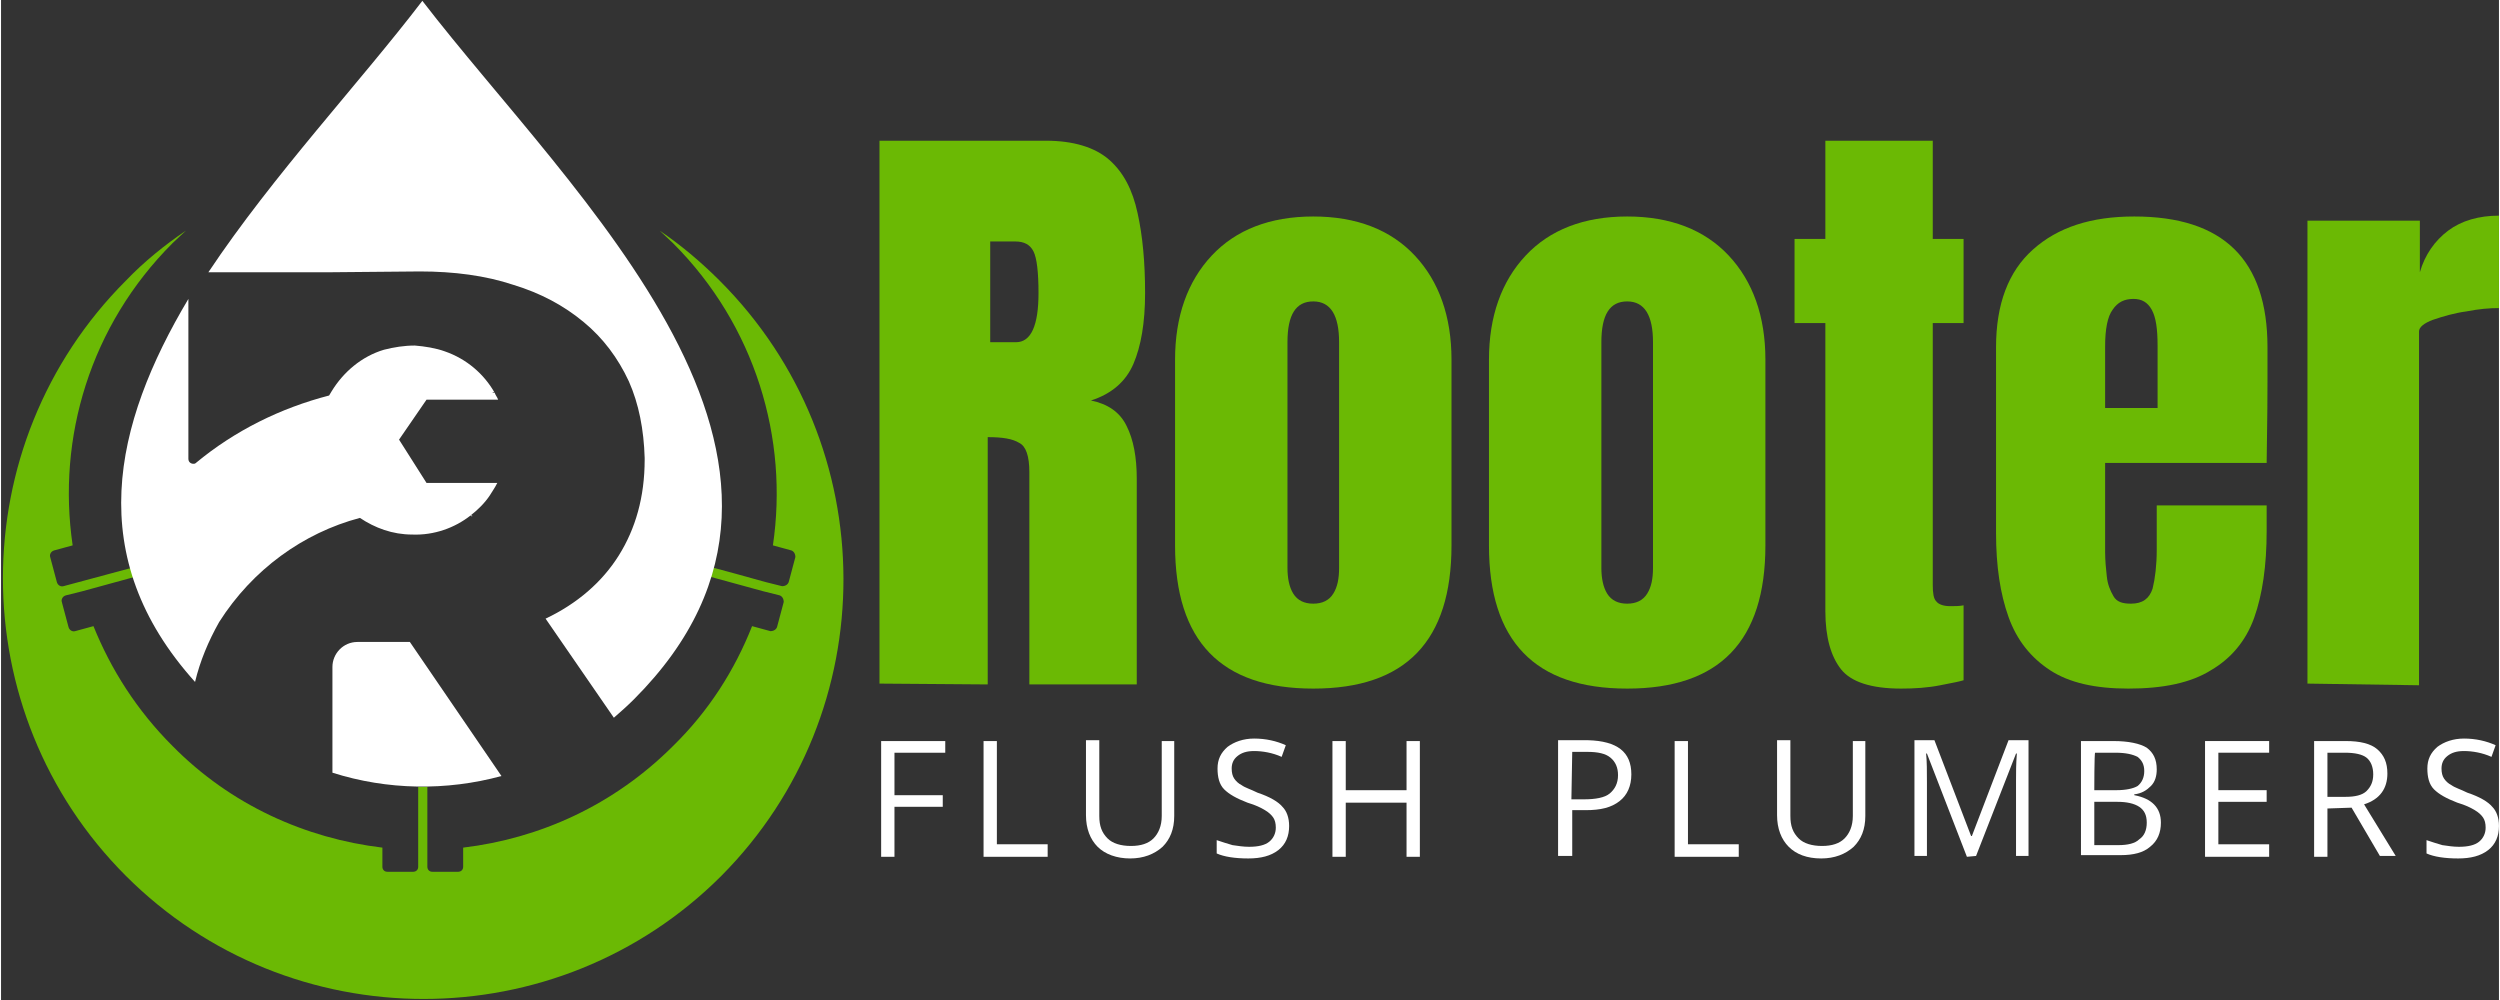 <?xml version="1.0" encoding="utf-8"?>
<!-- Generator: Adobe Illustrator 19.0.0, SVG Export Plug-In . SVG Version: 6.00 Build 0)  -->
<svg version="1.1" id="Layer_1" xmlns="http://www.w3.org/2000/svg" xmlns:xlink="http://www.w3.org/1999/xlink" x="0px" y="0px" width="210px" height="84"
	 viewBox="-172 95.5 300 120.1" style="enable-background:new -172 95.5 300 120.1;" xml:space="preserve">
<rect x="-172" y="95.5" width="300" height="120.1" fill="#333333" stroke="none"/>
<style type="text/css">
	.st0{fill:#6BB904;}
	.st1{fill:#FFFFFF;}
</style>
<g id="XMLID_26_">
	<g id="XMLID_1_">
		<g id="XMLID_188_">
			<g id="XMLID_192_">
				<polygon id="XMLID_194_" points="-80.1,165.4 -80.1,165.4 -83.8,164.4 				"/>
				<path id="XMLID_193_" class="st0" d="M-85.7,129.2c-2.3-2.3-4.7-4.3-7.2-6c0.5,0.5,1.1,1,1.6,1.5c9.9,9.9,13.9,23.5,12,36.3
					l2.2,0.6c0.3,0.1,0.5,0.4,0.5,0.8l-0.8,3c-0.1,0.3-0.4,0.5-0.8,0.5l-2-0.5l0,0l-3.6-1l-3.7-1l-0.3,1.1l7.3,2l0,0l2,0.5
					c0.3,0.1,0.5,0.4,0.5,0.8l-0.8,3c-0.1,0.3-0.4,0.5-0.8,0.5l-2.2-0.6c-2.1,5.3-5.2,10.2-9.5,14.4c-7.1,7.1-16,11.1-25.2,12.2v2.3
					c0,0.4-0.3,0.6-0.6,0.6h-3.1c-0.4,0-0.6-0.3-0.6-0.6v-2l0,0v-7.6h-1.1v7.6v2c0,0.4-0.3,0.6-0.6,0.6h-3.1c-0.4,0-0.6-0.3-0.6-0.6
					v-2.3c-9.2-1.1-18.2-5.1-25.2-12.2c-4.3-4.3-7.4-9.2-9.5-14.4l-2.2,0.6c-0.3,0.1-0.7-0.1-0.8-0.5l-0.8-3
					c-0.1-0.3,0.1-0.7,0.5-0.8l2-0.5l0,0l7.3-2l-0.3-1.1l-9.3,2.5c-0.3,0.1-0.7-0.1-0.8-0.5l-0.8-3c-0.1-0.3,0.1-0.7,0.5-0.8
					l2.2-0.6c-1.9-12.9,2.1-26.4,12-36.3c0.5-0.5,1.1-1,1.6-1.5c-2.5,1.7-5,3.7-7.2,6c-19.7,19.7-19.7,51.8,0,71.5s51.8,19.7,71.5,0
					C-65.9,181-65.9,149-85.7,129.2z"/>
			</g>
			<path id="XMLID_191_" class="st1" d="M-121.7,128.1c4.1,0,7.9,0.5,11.2,1.6c3.3,1,6.1,2.5,8.5,4.5c2.3,1.9,4.1,4.3,5.4,7.1
				c1.2,2.7,1.8,5.8,1.9,9.2l0,0.2c0,4.5-1.1,8.3-3.1,11.5c-2,3.2-5,5.8-8.8,7.6l8.2,11.9c0.8-0.7,1.6-1.4,2.4-2.2
				c28.4-28.4-7.4-60.5-25.4-83.9c-7.4,9.7-17.9,20.9-25.7,32.6h14.4L-121.7,128.1L-121.7,128.1z"/>
			<path id="XMLID_190_" class="st1" d="M-122.9,172.6h-6.3c-1.7,0-3,1.4-3,3v12.7c6.6,2.1,13.7,2.2,20.3,0.4L-122.9,172.6
				L-122.9,172.6z"/>
			<path id="XMLID_189_" class="st1" d="M-128.9,157.7c1.8,1.2,3.9,2,6.3,2c2.6,0.1,5.1-0.8,7-2.3c0.1,0,0.2,0,0.2,0.1
				c-0.1,0-0.2,0-0.2-0.1c0.9-0.7,1.7-1.5,2.3-2.4c0.3-0.5,0.6-0.9,0.9-1.5l-8.5,0l-3.3-5.2l3.3-4.8l8.6,0c-0.1-0.3-0.3-0.5-0.4-0.8
				c-0.1,0-0.2,0-0.3-0.1c0.1,0,0.2,0,0.3,0.1c-1.3-2.3-3.4-4.1-6-5c-1.1-0.4-2.4-0.6-3.6-0.7c-1.3,0-2.5,0.2-3.7,0.5
				c-2.7,0.8-4.9,2.7-6.3,5l-0.3,0.5l0,0c-5.8,1.5-11.3,4.2-16,8.1v0c-0.1,0.1-0.2,0.1-0.3,0.1c-0.3,0-0.6-0.2-0.6-0.6v-2.7v-16.5
				c-9,15.1-12.7,31,0.8,46c0.6-2.5,1.6-4.9,2.9-7.2C-141.8,163.9-135.7,159.5-128.9,157.7z"/>
		</g>
	</g>
	<g id="XMLID_2_">
		<g id="XMLID_54_">
			<path id="XMLID_55_" class="st0" d="M-66.5,177.6v-65.2h20c3.3,0,5.9,0.8,7.6,2.3c1.7,1.5,2.8,3.6,3.4,6.4
				c0.6,2.7,0.9,5.9,0.9,9.6c0,3.6-0.5,6.4-1.4,8.5c-0.9,2.1-2.6,3.6-5.1,4.4c2,0.4,3.5,1.4,4.3,3.1c0.8,1.6,1.2,3.7,1.2,6.3v24.7
				h-12.9v-25.5c0-1.9-0.4-3.1-1.2-3.5c-0.8-0.5-2-0.7-3.8-0.7v29.7L-66.5,177.6L-66.5,177.6z M-53.2,136.6h3.1c1.8,0,2.7-2,2.7-5.9
				c0-2.5-0.2-4.2-0.6-5c-0.4-0.8-1.1-1.2-2.2-1.2h-3L-53.2,136.6L-53.2,136.6z"/>
			<path id="XMLID_58_" class="st0" d="M-14.4,178.2c-11.1,0-16.6-5.7-16.6-17.2v-22.3c0-5.2,1.5-9.4,4.4-12.5
				c2.9-3.1,7-4.7,12.2-4.7c5.2,0,9.3,1.6,12.2,4.7c2.9,3.1,4.4,7.3,4.4,12.5V161C2.2,172.5-3.3,178.2-14.4,178.2z M-14.4,168
				c1.1,0,1.9-0.4,2.4-1.2c0.5-0.8,0.7-1.8,0.7-3.1v-27.1c0-3.2-1-4.9-3.1-4.9s-3.1,1.6-3.1,4.9v27.1c0,1.2,0.2,2.3,0.7,3.1
				C-16.3,167.6-15.5,168-14.4,168z"/>
			<path id="XMLID_61_" class="st0" d="M23.3,178.2c-11.1,0-16.6-5.7-16.6-17.2v-22.3c0-5.2,1.5-9.4,4.4-12.5
				c2.9-3.1,7-4.7,12.2-4.7c5.2,0,9.3,1.6,12.2,4.7c2.9,3.1,4.4,7.3,4.4,12.5V161C39.9,172.5,34.4,178.2,23.3,178.2z M23.3,168
				c1.1,0,1.9-0.4,2.4-1.2c0.5-0.8,0.7-1.8,0.7-3.1v-27.1c0-3.2-1-4.9-3.1-4.9s-3.1,1.6-3.1,4.9v27.1c0,1.2,0.2,2.3,0.7,3.1
				C21.4,167.6,22.2,168,23.3,168z"/>
			<path id="XMLID_64_" class="st0" d="M56.2,178.2c-3.6,0-6-0.8-7.2-2.3c-1.2-1.5-1.9-3.8-1.9-7v-34.6h-3.7v-10.1h3.7v-11.8H60
				v11.8h3.7v10.1H60v31.5c0,0.9,0.1,1.6,0.4,1.9c0.3,0.4,0.9,0.6,1.7,0.6c0.6,0,1.1,0,1.6-0.1v9c-0.3,0.1-1.2,0.3-2.8,0.6
				C59.4,178.1,57.8,178.2,56.2,178.2z"/>
			<path id="XMLID_66_" class="st0" d="M83.5,178.2c-4,0-7.1-0.7-9.4-2.2c-2.3-1.5-4-3.6-5-6.4c-1-2.8-1.5-6.1-1.5-10.1v-22.3
				c0-5.2,1.5-9.1,4.4-11.7c3-2.7,7-4,12.2-4c10.7,0,16,5.2,16,15.7v4c0,4.9-0.1,8.2-0.1,9.9H80.7v10.7c0,1,0.1,2,0.2,2.9
				c0.1,1,0.4,1.7,0.8,2.4s1.1,0.9,2.1,0.9c1.4,0,2.2-0.6,2.6-1.8c0.3-1.2,0.5-2.8,0.5-4.7v-5.3h13.2v3.1c0,4.1-0.5,7.6-1.5,10.4
				c-1,2.8-2.8,4.9-5.2,6.3C91,177.5,87.7,178.2,83.5,178.2z M80.7,144.5H87V137c0-2-0.2-3.4-0.7-4.3c-0.5-0.9-1.2-1.3-2.2-1.3
				c-1.1,0-1.9,0.4-2.5,1.3c-0.6,0.8-0.9,2.3-0.9,4.4V144.5L80.7,144.5z"/>
			<path id="XMLID_69_" class="st0" d="M105,177.6v-55.6h13.5v6.2c0.6-2.1,1.8-3.8,3.4-5c1.6-1.2,3.7-1.8,6.1-1.8v11.1
				c-1.1,0-2.4,0.1-3.9,0.4c-1.5,0.2-2.8,0.6-4,1c-1.1,0.4-1.7,0.9-1.7,1.4v42.5L105,177.6L105,177.6z"/>
		</g>
		<g id="XMLID_3_">
			<path id="XMLID_4_" class="st1" d="M-64.7,198.4h-1.6v-13.9h7.7v1.4h-6.1v5.1h5.8v1.4h-5.8V198.4z"/>
			<path id="XMLID_6_" class="st1" d="M-54,198.4v-13.9h1.6v12.4h6.1v1.5L-54,198.4L-54,198.4z"/>
			<path id="XMLID_8_" class="st1" d="M-31.1,184.5v9c0,1.6-0.5,2.8-1.4,3.7c-1,0.9-2.3,1.4-3.9,1.4s-3-0.5-3.9-1.4
				c-0.9-0.9-1.4-2.2-1.4-3.8v-9h1.6v9.1c0,1.2,0.3,2,1,2.7c0.6,0.6,1.6,0.9,2.8,0.9c1.2,0,2.1-0.3,2.7-0.9c0.6-0.6,1-1.5,1-2.7v-9
				C-32.7,184.5-31.1,184.5-31.1,184.5z"/>
			<path id="XMLID_10_" class="st1" d="M-17.3,194.7c0,1.2-0.4,2.2-1.3,2.9c-0.9,0.7-2.1,1-3.6,1c-1.6,0-2.9-0.2-3.8-0.6v-1.6
				c0.6,0.2,1.2,0.4,1.9,0.6c0.7,0.1,1.3,0.2,2,0.2c1.1,0,1.9-0.2,2.4-0.6c0.5-0.4,0.8-1,0.8-1.7c0-0.5-0.1-0.9-0.3-1.2
				c-0.2-0.3-0.5-0.6-1-0.9c-0.5-0.3-1.1-0.6-2.1-0.9c-1.3-0.5-2.2-1-2.8-1.6c-0.6-0.6-0.8-1.5-0.8-2.5c0-1.1,0.4-1.9,1.2-2.6
				c0.8-0.6,1.9-1,3.2-1c1.4,0,2.7,0.3,3.8,0.8l-0.5,1.4c-1.1-0.5-2.3-0.7-3.3-0.7c-0.9,0-1.5,0.2-2,0.6c-0.5,0.4-0.7,0.9-0.7,1.5
				c0,0.5,0.1,0.9,0.3,1.2c0.2,0.3,0.5,0.6,0.9,0.8c0.4,0.3,1.1,0.5,1.9,0.9c1.5,0.5,2.5,1.1,3,1.7
				C-17.6,192.9-17.3,193.7-17.3,194.7z"/>
			<path id="XMLID_12_" class="st1" d="M-1.6,198.4h-1.6v-6.5h-7.3v6.5h-1.6v-13.9h1.6v5.9h7.3v-5.9h1.6
				C-1.6,184.5-1.6,198.4-1.6,198.4z"/>
			<path id="XMLID_14_" class="st1" d="M23.8,188.5c0,1.4-0.5,2.5-1.4,3.2c-1,0.8-2.3,1.1-4.1,1.1h-1.6v5.5H15v-13.9h3.6
				C22.1,184.5,23.8,185.8,23.8,188.5z M16.6,191.5h1.5c1.4,0,2.5-0.2,3.1-0.7c0.6-0.5,1-1.2,1-2.2c0-0.9-0.3-1.6-0.9-2.1
				c-0.6-0.5-1.5-0.7-2.8-0.7h-1.8L16.6,191.5L16.6,191.5L16.6,191.5z"/>
			<path id="XMLID_17_" class="st1" d="M29,198.4v-13.9h1.6v12.4h6.1v1.5L29,198.4L29,198.4z"/>
			<path id="XMLID_19_" class="st1" d="M51.9,184.5v9c0,1.6-0.5,2.8-1.4,3.7c-1,0.9-2.3,1.4-3.9,1.4c-1.7,0-3-0.5-3.9-1.4
				c-0.9-0.9-1.4-2.2-1.4-3.8v-9h1.6v9.1c0,1.2,0.3,2,1,2.7c0.6,0.6,1.6,0.9,2.8,0.9c1.2,0,2.1-0.3,2.7-0.9c0.6-0.6,1-1.5,1-2.7v-9
				C50.3,184.5,51.9,184.5,51.9,184.5z"/>
			<path id="XMLID_21_" class="st1" d="M64.1,198.4L59.3,186h-0.1c0.1,1,0.1,2.1,0.1,3.5v8.8h-1.5v-13.9h2.4l4.4,11.5h0.1l4.4-11.5
				h2.4v13.9H70v-9c0-1,0-2.1,0.1-3.3h-0.1l-4.8,12.3L64.1,198.4L64.1,198.4z"/>
			<path id="XMLID_24_" class="st1" d="M77.8,184.5h3.9c1.8,0,3.2,0.3,4,0.8c0.8,0.6,1.2,1.4,1.2,2.6c0,0.8-0.2,1.5-0.7,2
				s-1.1,0.9-2,1v0.1c2.1,0.4,3.2,1.5,3.2,3.3c0,1.2-0.4,2.2-1.3,2.9c-0.8,0.7-2,1-3.5,1h-4.8V184.5L77.8,184.5z M79.4,190.4h2.7
				c1.1,0,2-0.2,2.5-0.5c0.5-0.4,0.8-1,0.8-1.8c0-0.8-0.3-1.3-0.8-1.7c-0.6-0.3-1.4-0.5-2.7-0.5h-2.4
				C79.4,185.9,79.4,190.4,79.4,190.4z M79.4,191.8v5.2h2.9c1.1,0,2-0.2,2.5-0.7c0.6-0.4,0.9-1.1,0.9-2c0-0.9-0.3-1.5-0.9-1.9
				c-0.6-0.4-1.5-0.6-2.6-0.6H79.4z"/>
			<path id="XMLID_31_" class="st1" d="M100.4,198.4h-7.7v-13.9h7.7v1.4h-6.1v4.5h5.8v1.4h-5.8v5.1h6.1V198.4z"/>
			<path id="XMLID_49_" class="st1" d="M107.4,192.6v5.8h-1.6v-13.9h3.8c1.7,0,3,0.3,3.8,1c0.8,0.7,1.2,1.6,1.2,2.9
				c0,1.8-0.9,3.1-2.8,3.7l3.8,6.2h-1.9l-3.4-5.8L107.4,192.6L107.4,192.6z M107.4,191.2h2.2c1.1,0,2-0.2,2.5-0.7
				c0.5-0.5,0.8-1.1,0.8-2c0-0.9-0.3-1.6-0.8-2c-0.5-0.4-1.4-0.6-2.6-0.6h-2.1L107.4,191.2L107.4,191.2z"/>
			<path id="XMLID_52_" class="st1" d="M128,194.7c0,1.2-0.4,2.2-1.3,2.9c-0.9,0.7-2.1,1-3.6,1c-1.6,0-2.9-0.2-3.8-0.6v-1.6
				c0.6,0.2,1.2,0.4,1.9,0.6c0.7,0.1,1.3,0.2,2,0.2c1.1,0,1.9-0.2,2.4-0.6c0.5-0.4,0.8-1,0.8-1.7c0-0.5-0.1-0.9-0.3-1.2
				c-0.2-0.3-0.5-0.6-1-0.9c-0.5-0.3-1.1-0.6-2.1-0.9c-1.3-0.5-2.2-1-2.8-1.6c-0.6-0.6-0.8-1.5-0.8-2.5c0-1.1,0.4-1.9,1.2-2.6
				c0.8-0.6,1.9-1,3.2-1c1.4,0,2.7,0.3,3.8,0.8l-0.5,1.4c-1.1-0.5-2.3-0.7-3.3-0.7c-0.9,0-1.5,0.2-2,0.6c-0.5,0.4-0.7,0.9-0.7,1.5
				c0,0.5,0.1,0.9,0.3,1.2s0.5,0.6,0.9,0.8c0.4,0.3,1.1,0.5,1.9,0.9c1.5,0.5,2.5,1.1,3,1.7C127.7,192.9,128,193.7,128,194.7z"/>
		</g>
	</g>
</g>
</svg>

